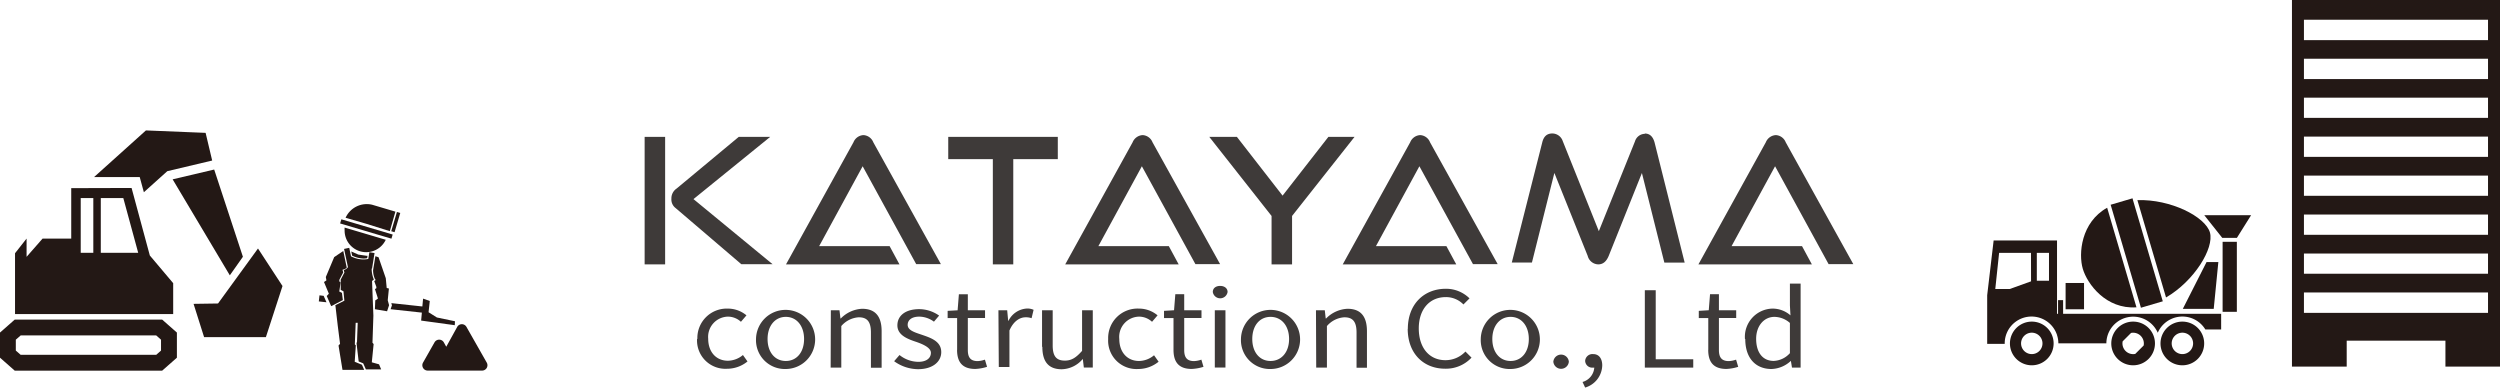 <svg xmlns="http://www.w3.org/2000/svg" width="410.97" height="63.73" viewBox="0 0 410.97 63.73"><defs><style>.cls-1{fill:#231815;}.cls-2{fill:#3e3a39;}</style></defs><title>アセット 9</title><g id="レイヤー_2" data-name="レイヤー 2"><g id="base"><path class="cls-1" d="M376.77,0V60.26h9V56H402v4.27h9V0ZM409,51.43H378.74V48.08H409ZM409,45H378.74V41.68H409Zm0-6.4H378.74V35.27H409Zm0-6.41H378.74V28.87H409Zm0-6.4H378.74V22.46H409Zm0-6.41H378.74V16.05H409ZM409,13H378.74V9.65H409Zm0-6.4H378.74V3.24H409Z"/><path class="cls-1" d="M11.71,30.93v8.29H7l-2.63,3v-3L2.47,41.63v10h26V46.55L24.63,42l-3-11.1Zm4.86,1.63h3.7l2.45,9H16.57Zm-3.3,0h2.07v9H13.27Z"/><path class="cls-1" d="M0,54.67V58.8l2.42,2.13H26.66l2.42-2.13V54.67l-2.42-2.13H2.42Zm2.6,1.17.8-.7H25.68l.79.7v1.79l-.79.7H3.4l-.8-.7Z"/><polygon class="cls-1" points="23.65 31.6 22.97 29.11 15.46 29.11 23.99 21.44 33.8 21.84 34.88 26.39 27.5 28.14 23.65 31.6"/><polygon class="cls-1" points="28.38 29.48 35.21 27.87 39.93 42.21 37.78 45.26 28.38 29.48"/><polygon class="cls-1" points="42.41 40.85 46.44 47.02 43.71 55.42 33.55 55.42 31.82 49.95 35.84 49.89 42.41 40.85"/><path class="cls-1" d="M63.39,39.41l-6.74-2a3.75,3.75,0,0,0,0,.48,3.55,3.55,0,0,0,6.77,1.51Z"/><rect class="cls-1" x="59.87" y="33.24" width="0.71" height="8.8" transform="translate(7.02 84.68) rotate(-73.48)"/><rect class="cls-1" x="63.41" y="36.23" width="3.3" height="0.57" transform="translate(11.55 88.5) rotate(-73.48)"/><path class="cls-1" d="M64.08,38,65,34.79l-3.81-1.13h0a3.82,3.82,0,0,0-4.38,2.14l3.45,1Z"/><path class="cls-1" d="M57.74,41.34l.15.69a4.64,4.64,0,0,0,1.88.47,2.72,2.72,0,0,0,.58-.06l.07-.39-.15,0-1.36-.2Z"/><path class="cls-1" d="M61.12,59.56l.3-3-.19-.22.15-4.45-.22-5.7.3-.23a4.61,4.61,0,0,1-.36-1.81h.06l.41-2.55-.85-.14-.18,1.11a4.28,4.28,0,0,1-2.84-.44l-.29-1.39-.85.18.64,3a1.37,1.37,0,0,1-.69.48l.05.2.06.2h0l-.14.26-.47.9v1.7l.45.22.15,1.55-1.48.74.39,3.35.38,3-.25.28.65,4h3.56l-.36-.84-1.19-.49.18-2.7-.16-.16.14-3.54h.33l-.11,3.1-.08.25.35,3,.75.31.44,1h2.51l-.35-.84Z"/><polygon class="cls-1" points="52.52 48.55 52.41 49.55 53.67 49.69 53.2 48.63 52.52 48.55"/><path class="cls-1" d="M56.21,48.14l-.44-.22L56,46.43l-.22-.17V46l.64-1.21-.12-.44.2-.06A1.08,1.08,0,0,0,57,44l-.57-2.74-1.49,1-1.38,3.28.1.55-.4.27.8,1.92-.35.38.73,1.67,1.92-1Z"/><path class="cls-1" d="M63.93,47.43l-.36-.09-.15-1.6-1.19-3.45-.52-.17-.38,2.31h0a3.64,3.64,0,0,0,.3,1.43l.13.17-.24.18.35.95,0,.22-.23.14.49,1.56-.44.3-.06,1.45,2,.34.33-1-.22-.81Z"/><polygon class="cls-1" points="74.76 53.46 74.79 52.81 71.82 52.19 70.45 51.33 70.65 49.48 69.55 49.09 69.43 50.38 64.33 49.83 64.43 50.19 64.21 50.83 69.35 51.39 69.23 52.7 74.76 53.46"/><path class="cls-1" d="M80,59.58l-3.32-5.84a.87.87,0,0,0-1.52,0L73.36,57l-.4-.72a.88.88,0,0,0-1.53,0l-1.89,3.33a.88.88,0,0,0,.76,1.31h9A.88.88,0,0,0,80,59.58Z"/><path class="cls-1" d="M351.21,50.52l-4.82-16.37c-4.29,2.39-4.74,7.56-4,10.05S346.2,50.87,351.21,50.52Z"/><path class="cls-1" d="M363.29,38.23c-.74-2.6-6.47-5.52-11.93-5.33l4.71,16C360.73,46.18,364,40.8,363.29,38.23Z"/><polygon class="cls-1" points="351.94 50.59 355.54 49.53 355.45 49.24 350.65 32.94 350.56 32.6 346.96 33.66 347.02 33.84 351.9 50.44 351.94 50.59"/><polygon class="cls-1" points="363.91 50.77 364.67 43.08 362.73 43.08 358.83 50.77 363.91 50.77"/><polygon class="cls-1" points="365.31 39.1 367.72 39.1 370.05 35.38 362.36 35.38 365.31 39.1"/><rect class="cls-1" x="339.56" y="46.52" width="3.03" height="4.32"/><rect class="cls-1" x="365.37" y="39.75" width="2.34" height="11.51"/><path class="cls-1" d="M338.15,39.53H327.73l-1.06,9v8h2.88v-.1a4.41,4.41,0,0,1,8.6-1.36V39.53Zm1,12.81h-.83v-3h.83Zm-5.27-6.09-3.51,1.26H328l.63-5.94h5.24Zm2.95-.1h-2V41.57h2Z"/><path class="cls-1" d="M358.76,52.87a3.59,3.59,0,1,0,3.58,3.58A3.58,3.58,0,0,0,358.76,52.87Zm0,5.34a1.76,1.76,0,1,1,1.76-1.76A1.76,1.76,0,0,1,358.76,58.21Z"/><path class="cls-1" d="M350.67,52.87a3.59,3.59,0,1,0,3.58,3.58A3.58,3.58,0,0,0,350.67,52.87Zm.34,5.31a1.76,1.76,0,0,1-2.07-2.07l1.38-1.38a1.76,1.76,0,0,1,2.07,2.07Z"/><path class="cls-1" d="M334,52.87a3.59,3.59,0,1,0,3.59,3.58A3.58,3.58,0,0,0,334,52.87Zm0,5.34a1.76,1.76,0,1,1,1.76-1.76A1.76,1.76,0,0,1,334,58.21Z"/><path class="cls-1" d="M338.15,55.09a4.29,4.29,0,0,1,.22,1.35h7.89a4.41,4.41,0,0,1,8.45-1.74,4.41,4.41,0,0,1,7.82-.54h2.6V51.59h-27Z"/><path class="cls-2" d="M114.64,55.73a4.83,4.83,0,0,1,5-5,4.77,4.77,0,0,1,3.07,1.11l-.91,1.06a3.16,3.16,0,0,0-2.1-.85,3.33,3.33,0,0,0-3.28,3.64c0,2.17,1.31,3.61,3.24,3.61a3.92,3.92,0,0,0,2.47-.94l.75,1.06a5.33,5.33,0,0,1-3.37,1.2,4.66,4.66,0,0,1-4.92-4.93"/><path class="cls-2" d="M124.28,55.73a4.86,4.86,0,1,1,4.86,4.93,4.74,4.74,0,0,1-4.86-4.93m7.9,0c0-2.17-1.23-3.64-3-3.64s-3,1.47-3,3.64,1.21,3.61,3,3.61,3-1.44,3-3.61"/><path class="cls-2" d="M136.58,51H138l.16,1.35h.06a5.24,5.24,0,0,1,3.5-1.59c2.2,0,3.21,1.28,3.21,3.69v6h-1.76V54.67c0-1.77-.6-2.51-2-2.51a4.11,4.11,0,0,0-2.87,1.44v6.83h-1.75Z"/><path class="cls-2" d="M147,59.36l.87-1a5,5,0,0,0,3.1,1.12c1.39,0,2.06-.66,2.06-1.48s-1.23-1.39-2.39-1.79c-1.46-.48-3.12-1.12-3.12-2.72s1.33-2.67,3.6-2.67a5.73,5.73,0,0,1,3.26,1.06l-.85,1a4.15,4.15,0,0,0-2.41-.83c-1.31,0-1.91.62-1.91,1.35,0,.9,1.14,1.23,2.32,1.63,1.52.52,3.2,1.08,3.2,2.86,0,1.53-1.35,2.8-3.82,2.8a6.78,6.78,0,0,1-3.91-1.3"/><path class="cls-2" d="M157.34,57.52V52.29h-1.56V51.1l1.64-.09.21-2.64h1.47V51h2.83v1.28H159.1v5.26c0,1.16.4,1.82,1.61,1.82a4.13,4.13,0,0,0,1.2-.24l.35,1.18a7.39,7.39,0,0,1-1.93.35c-2.24,0-3-1.25-3-3.14"/><path class="cls-2" d="M164.13,51h1.44l.16,1.72h.06a3.6,3.6,0,0,1,3-2,2.39,2.39,0,0,1,1.12.21l-.33,1.38a2.71,2.71,0,0,0-1-.15c-.86,0-1.94.55-2.64,2.17v6h-1.75Z"/><path class="cls-2" d="M171.3,57V51h1.75v5.78c0,1.75.58,2.5,2,2.5,1.08,0,1.83-.47,2.83-1.6V51h1.76v9.42h-1.47L178,59H178a4.64,4.64,0,0,1-3.47,1.7c-2.2,0-3.18-1.29-3.18-3.68"/><path class="cls-2" d="M182.17,55.73a4.83,4.83,0,0,1,5.05-5,4.75,4.75,0,0,1,3.07,1.11l-.91,1.06a3.15,3.15,0,0,0-2.1-.85A3.33,3.33,0,0,0,184,55.73c0,2.17,1.31,3.61,3.24,3.61a3.9,3.9,0,0,0,2.47-.94l.75,1.06a5.31,5.31,0,0,1-3.37,1.2,4.66,4.66,0,0,1-4.92-4.93"/><path class="cls-2" d="M192.91,57.52V52.29h-1.56V51.1L193,51l.21-2.64h1.46V51h2.84v1.28h-2.84v5.26c0,1.16.41,1.82,1.62,1.82a4.13,4.13,0,0,0,1.2-.24l.35,1.18a7.46,7.46,0,0,1-1.93.35c-2.24,0-3-1.25-3-3.14"/><path class="cls-2" d="M199.37,48c0-.64.52-1,1.21-1s1.22.38,1.22,1a1.23,1.23,0,0,1-2.43,0m.33,3h1.75v9.42H199.7Z"/><path class="cls-2" d="M204,55.73a4.86,4.86,0,1,1,4.86,4.93A4.74,4.74,0,0,1,204,55.73m7.91,0c0-2.17-1.24-3.64-3.05-3.64s-3,1.47-3,3.64,1.21,3.61,3,3.61,3.05-1.44,3.05-3.61"/><path class="cls-2" d="M216.33,51h1.45l.15,1.35H218a5.24,5.24,0,0,1,3.51-1.59c2.2,0,3.2,1.28,3.2,3.69v6H223V54.67c0-1.77-.6-2.51-2-2.51a4.09,4.09,0,0,0-2.87,1.44v6.83h-1.76Z"/><path class="cls-2" d="M231.43,54.08c0-4.11,2.68-6.61,6.26-6.61a5.47,5.47,0,0,1,3.88,1.58l-1,1a4,4,0,0,0-2.89-1.21c-2.68,0-4.45,2-4.45,5.15s1.7,5.22,4.39,5.22a4.5,4.5,0,0,0,3.28-1.42l1,1a5.74,5.74,0,0,1-4.34,1.82c-3.51,0-6.15-2.45-6.15-6.58"/><path class="cls-2" d="M243.42,55.73a4.86,4.86,0,1,1,4.86,4.93,4.74,4.74,0,0,1-4.86-4.93m7.9,0c0-2.17-1.23-3.64-3-3.64s-3,1.47-3,3.64,1.22,3.61,3,3.61,3-1.44,3-3.61"/><path class="cls-2" d="M255.35,59.46a1.28,1.28,0,0,1,2.55,0,1.28,1.28,0,0,1-2.55,0"/><path class="cls-2" d="M260.15,62.79a2.64,2.64,0,0,0,1.93-2.36.75.75,0,0,1-.21,0,1.16,1.16,0,0,1-1.29-1.11,1.2,1.2,0,0,1,1.33-1.11c.92,0,1.48.71,1.48,1.87a3.9,3.9,0,0,1-2.81,3.63Z"/><polygon class="cls-2" points="270.39 47.71 272.18 47.71 272.18 59.06 278.35 59.06 278.35 60.43 270.39 60.43 270.39 47.71"/><path class="cls-2" d="M280.82,57.52V52.29h-1.56V51.1L280.9,51l.21-2.64h1.46V51h2.84v1.28h-2.84v5.26c0,1.16.41,1.82,1.62,1.82a4.13,4.13,0,0,0,1.2-.24l.35,1.18a7.46,7.46,0,0,1-1.93.35c-2.24,0-3-1.25-3-3.14"/><path class="cls-2" d="M286.85,55.73a4.64,4.64,0,0,1,4.53-5,4.46,4.46,0,0,1,2.95,1.11l-.09-1.63V46.62H296V60.43h-1.42l-.18-1.11h0a4.88,4.88,0,0,1-3.18,1.34c-2.62,0-4.32-1.79-4.32-4.93M294.24,58V53.09a3.91,3.91,0,0,0-2.55-1c-1.69,0-3,1.46-3,3.61s1,3.63,2.89,3.63a3.77,3.77,0,0,0,2.68-1.3"/><path class="cls-2" d="M126.61,22.5h-5.17L111.22,31a1.94,1.94,0,0,0-.85,1.67,1.76,1.76,0,0,0,.69,1.53l10.8,9.23H127L114,32.73Z"/><rect class="cls-2" x="105.97" y="22.5" width="3.37" height="20.96"/><path class="cls-2" d="M141.94,22.21a1.87,1.87,0,0,0-1.64,1.18L129.21,43.46h18.65l-1.62-3H134.66l7.15-13.13,8.8,16.09h4.06L143.56,23.39a1.85,1.85,0,0,0-1.62-1.18"/><path class="cls-2" d="M187.84,22.21a1.89,1.89,0,0,0-1.65,1.18L175.11,43.46h18.65l-1.62-3H180.56l7.15-13.13,8.8,16.09h4.06L189.46,23.39a1.85,1.85,0,0,0-1.62-1.18"/><path class="cls-2" d="M233.46,22.21a1.88,1.88,0,0,0-1.64,1.18L220.73,43.46h18.66l-1.62-3H226.19l7.14-13.13,8.81,16.09h4.06L235.08,23.39a1.84,1.84,0,0,0-1.62-1.18"/><path class="cls-2" d="M291.93,22.21a1.88,1.88,0,0,0-1.65,1.18L279.2,43.46h18.65l-1.62-3H284.65l7.15-13.13,8.8,16.09h4.06L293.55,23.39a1.85,1.85,0,0,0-1.62-1.18"/><polygon class="cls-2" points="155.88 26.16 163.21 26.16 163.21 43.46 166.57 43.46 166.57 26.16 173.89 26.16 173.89 22.5 155.88 22.5 155.88 26.16"/><polygon class="cls-2" points="218.37 22.5 210.84 32.16 203.33 22.5 198.79 22.5 209.03 35.5 209.03 43.46 212.4 43.46 212.4 35.5 222.67 22.5 218.37 22.5"/><path class="cls-2" d="M270.39,22a1.73,1.73,0,0,0-1.62,1.24L262.83,38l-5.94-14.82a1.82,1.82,0,0,0-1.7-1.24c-.9,0-1.43.49-1.67,1.5l-5,19.72h3.31l3.69-14.73L261,42.07a1.84,1.84,0,0,0,1.72,1.39c.82,0,1.35-.49,1.73-1.39l5.46-13.63,3.69,14.73h3.34L272,23.45c-.27-1-.8-1.5-1.62-1.5"/></g></g></svg>